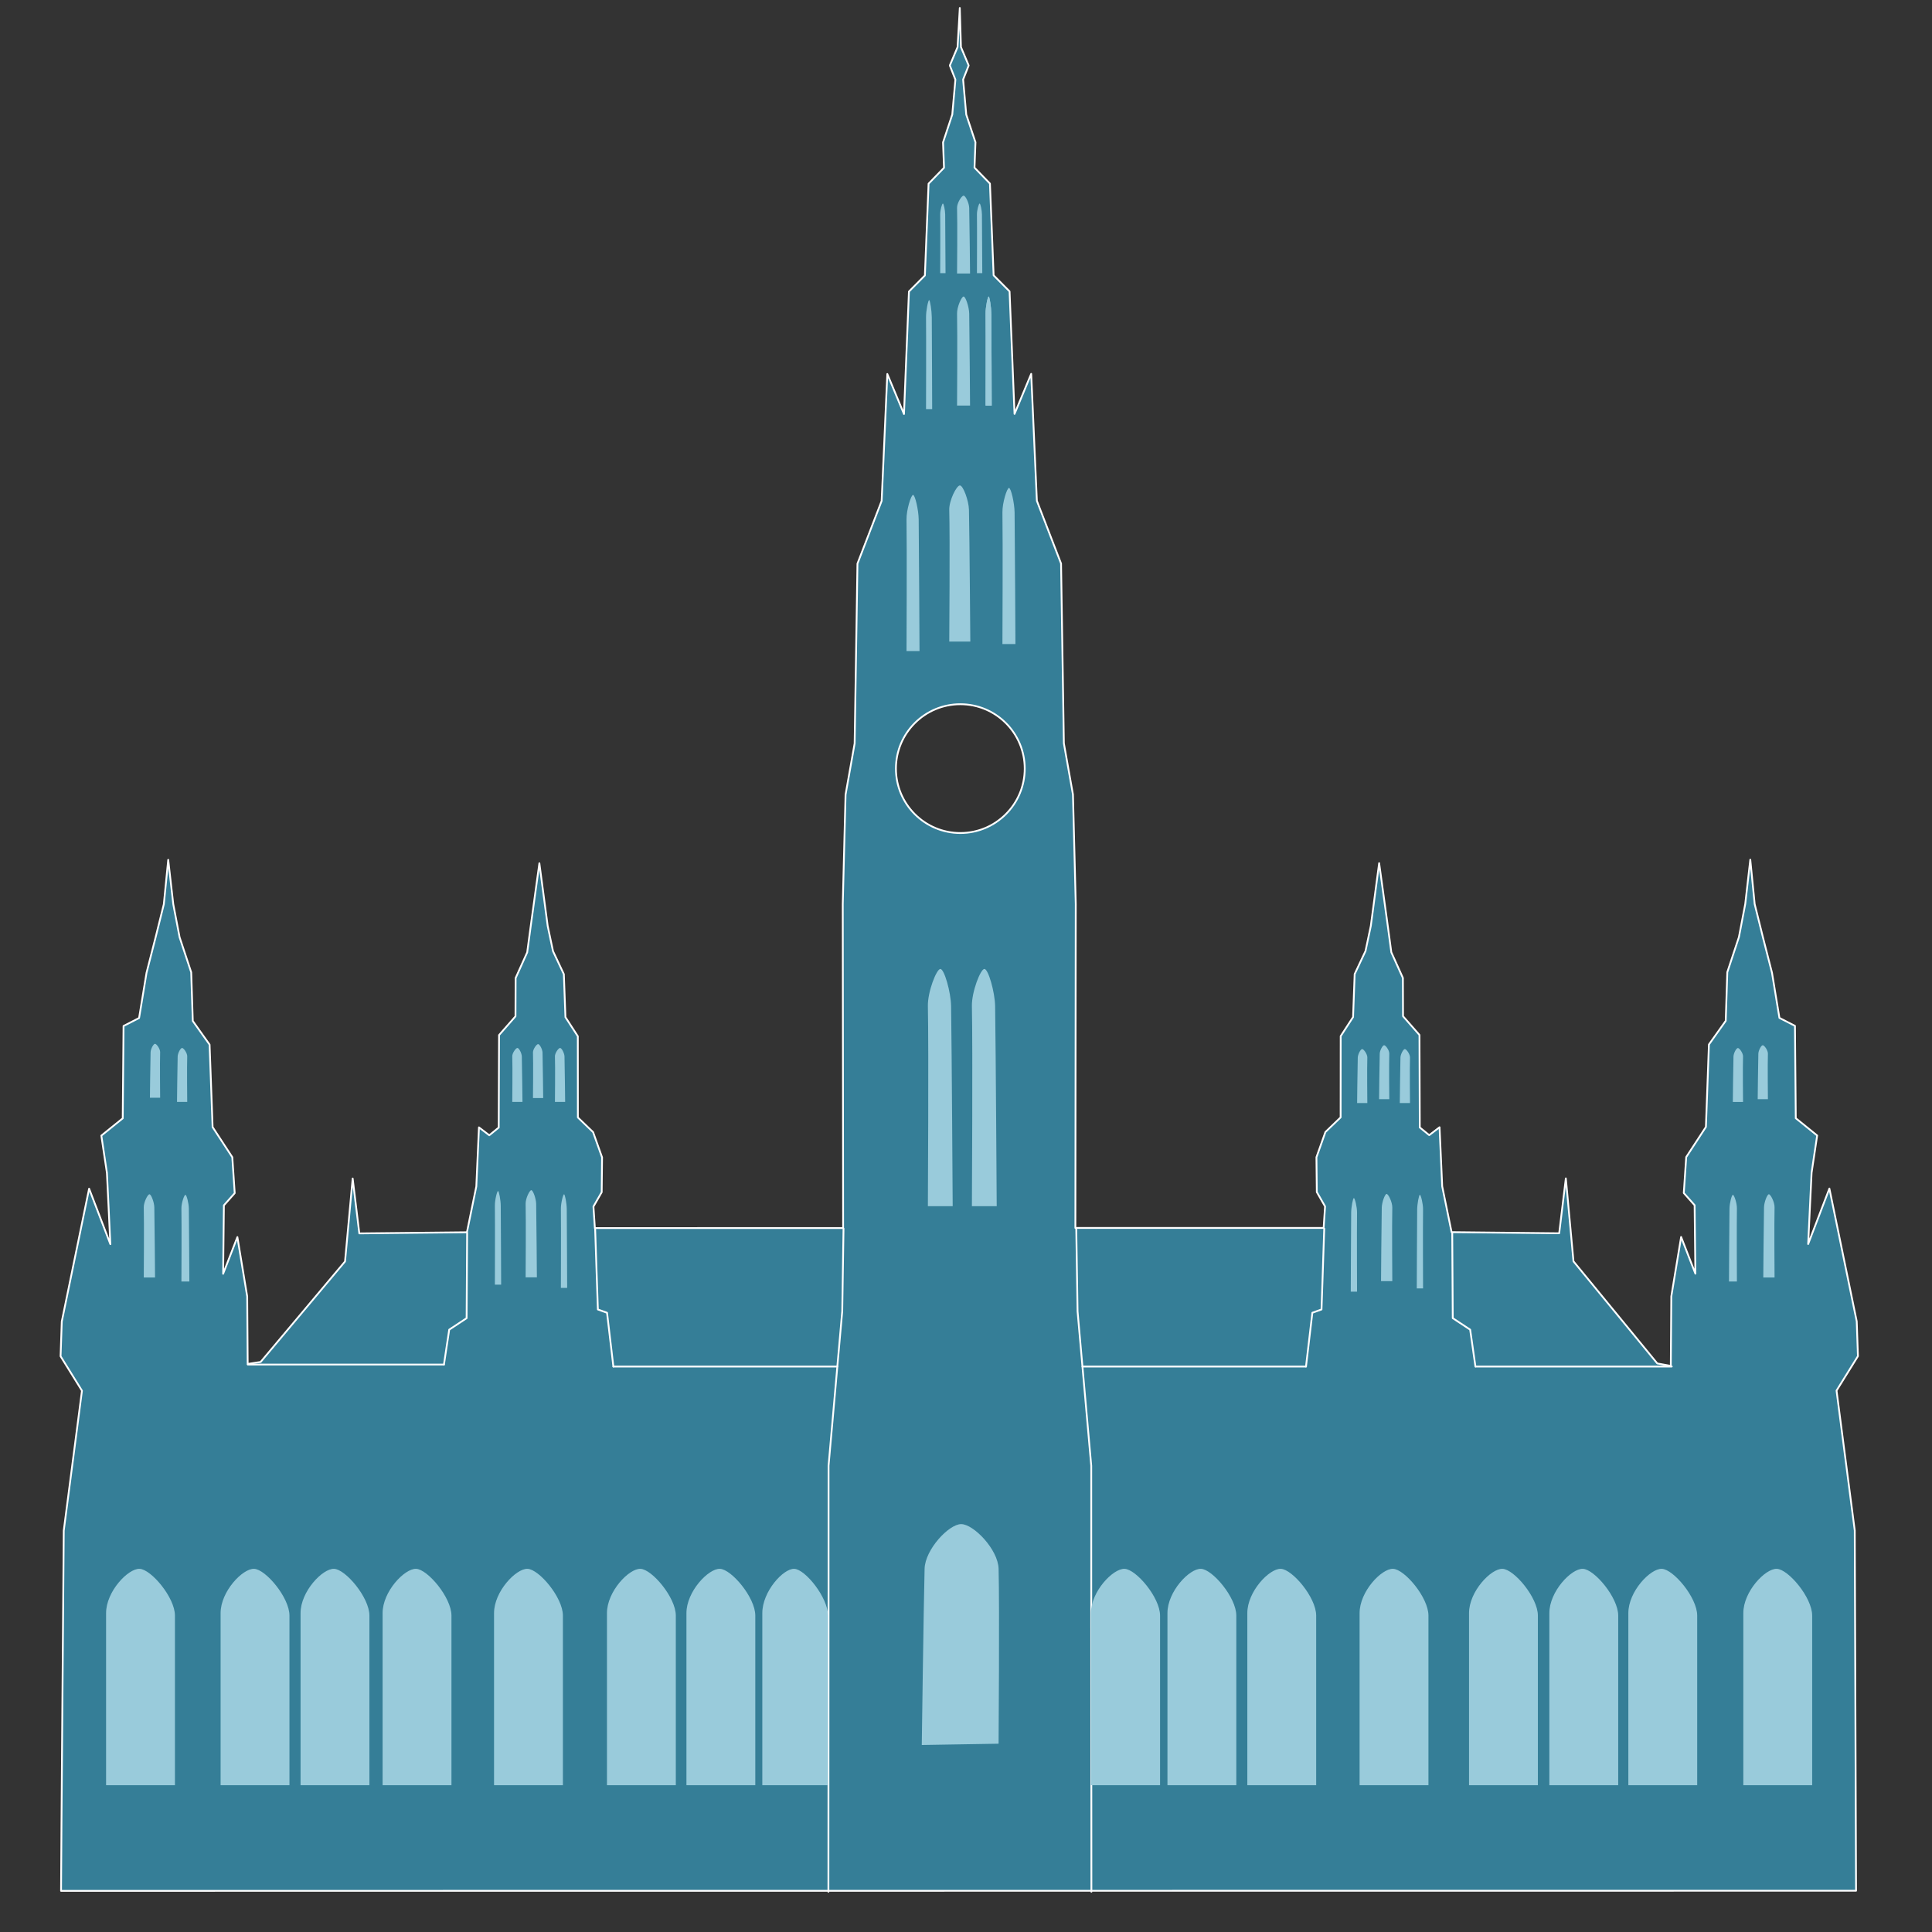 <?xml version="1.0" encoding="UTF-8" standalone="no"?>
<!DOCTYPE svg PUBLIC "-//W3C//DTD SVG 1.1//EN" "http://www.w3.org/Graphics/SVG/1.1/DTD/svg11.dtd">
<svg width="100%" height="100%" viewBox="0 0 1080 1080" version="1.1" xmlns="http://www.w3.org/2000/svg" xmlns:xlink="http://www.w3.org/1999/xlink" xml:space="preserve" xmlns:serif="http://www.serif.com/" style="fill-rule:evenodd;clip-rule:evenodd;stroke-linecap:round;stroke-linejoin:round;stroke-miterlimit:1.5;">
    <rect x="0" y="0" width="1080" height="1080" fill="#333333" stroke="none"/>
    <g id="Layer1">
    </g>
    <g id="Layer2" transform="matrix(1.283,0,0,1.283,-154.232,-81.681)">
        <g transform="matrix(0.779,0,0,0.779,120.202,63.659)">
            <path d="M536.838,4.466L537.474,26.344L541.805,36.62L538.694,44.486L540.44,64.081L545.598,79.568L545.06,93.775L553.699,102.679L555.755,154.01L564.674,162.988L567.451,231.512L576.772,209.111L579.941,280.106L593.47,315.196L595.041,415.747L600.126,444.384L601.694,505.637L601.483,686.805L740.34,686.822L741.135,674.776L736.521,666.745L736.315,647.256L741.33,633.15L749.842,624.962L749.878,579.53L756.795,568.856L757.694,544.81L763.752,531.931L766.73,517.833L771.382,482.78L776.378,519.106L778.185,532.608L784.665,546.985L784.739,568.387L793.935,578.87L794.114,630.598L799.393,634.901L805.168,630.492L806.646,663.513L811.896,689.162L872.086,689.791L875.802,659.09L880.076,705.485L926.953,762.598L934.512,763.968L934.795,725.064L940.281,691.85L948.258,712.383L947.834,674.107L941.776,667.283L943.126,647.176L954.143,630.318L955.835,584.193L965.23,570.975L966.108,543.778L972.608,524.137L976.153,505.581L978.965,480.851L981.418,505.667L986.046,524.283L991.108,544.086L995.262,569.327L1003.95,573.779L1004.41,625.44L1016.37,635.1L1013.25,655.94L1011.33,695.801L1023.21,664.769L1038.5,739.071L1039.18,758.509L1027.21,777.775L1037.4,856.048L1038.12,1057.51L34.162,1057.58C34.162,1044.85 35.668,856.114 35.668,856.114L45.854,777.84L33.891,758.574L34.57,739.136L49.855,664.834L61.739,695.866L59.815,656.006L56.695,635.165L68.658,625.505L69.116,573.844L77.805,569.393L81.959,544.151L87.02,524.349L91.649,505.732L94.101,480.916L96.913,505.646L100.458,524.202L106.959,543.843L107.837,571.04L117.231,584.258L118.924,630.383L129.941,647.242L131.291,667.348L125.233,674.172L124.809,712.448L132.785,691.915L138.272,725.129L138.538,762.869L145.776,761.769L192.991,705.551L197.265,659.155L200.981,689.857L261.171,689.228L266.421,663.579L267.899,630.557L273.673,634.967L278.953,630.663L279.132,578.935L288.327,568.452L288.402,547.05L294.882,532.674L296.688,519.172L301.685,482.845L306.337,517.898L309.315,531.996L315.373,544.875L316.272,568.921L323.189,579.595L323.225,625.027L331.737,633.215L336.752,647.321L336.546,666.811L331.931,674.842L332.727,686.888L471.583,686.87L471.373,505.703L472.941,444.449L478.026,415.812L479.597,315.261L493.126,280.171L496.294,209.177L505.616,231.577L508.393,163.053L517.312,154.076L519.368,102.744L528.007,93.84L527.469,79.634L532.627,64.081L534.373,44.551L531.262,36.62L535.593,26.344L536.838,4.466ZM537.135,393.88C557.016,393.88 573.157,410.02 573.157,429.901C573.157,449.783 557.016,465.923 537.135,465.923C517.254,465.923 501.113,449.783 501.113,429.901C501.113,410.02 517.254,393.88 537.135,393.88Z" style="fill:rgb(53,126,151);stroke:white;stroke-width:1px;"/>
        </g>
        <path d="M487.734,598.976L487.173,635.008L481.212,702.305L481.212,757.042L481.149,887.906" style="fill:none;stroke:white;stroke-width:0.78px;"/>
        <g transform="matrix(-1,0,0,1,1076.88,0)">
            <path d="M487.734,598.976L487.173,635.008L481.212,702.305L481.212,757.042L481.149,887.906" style="fill:none;stroke:white;stroke-width:0.78px;"/>
        </g>
        <path d="M323.748,600.813L323.52,637.996L315.934,642.999L313.636,658.205" style="fill:none;stroke:white;stroke-width:0.78px;"/>
        <path d="M379.514,598.976L380.705,634.208L384.698,635.633L387.46,659.062" style="fill:none;stroke:white;stroke-width:0.78px;"/>
        <g transform="matrix(-1,0,0,1,1076.7,0)">
            <path d="M323.748,600.813L323.52,637.996L315.934,642.999L313.636,659.062" style="fill:none;stroke:white;stroke-width:0.78px;"/>
        </g>
        <g transform="matrix(-1,0,0,1,1076.7,0)">
            <path d="M379.514,598.976L380.705,634.208L384.698,635.633L387.46,659.062" style="fill:none;stroke:white;stroke-width:0.78px;"/>
        </g>
        <path d="M228.173,658.205L313.636,658.205" style="fill:none;stroke:white;stroke-width:0.78px;"/>
        <g transform="matrix(1,3.46945e-18,3.46945e-18,1,534.957,0.857)">
            <path d="M228.173,658.205L313.636,658.205" style="fill:none;stroke:white;stroke-width:0.78px;"/>
        </g>
        <path d="M387.46,659.062L485.032,659.062" style="fill:none;stroke:white;stroke-width:0.78px;"/>
        <path d="M689.237,659.062L591.833,659.062" style="fill:none;stroke:white;stroke-width:0.78px;"/>
    </g>
    <g id="Layer3" transform="matrix(1.283,0,0,1.283,-154.232,-81.681)">
        <path d="M185.538,541.961L189.987,541.961C189.987,541.961 189.823,526.314 189.987,522.142C190.042,520.722 188.439,518.453 187.745,518.453C187.051,518.453 185.864,520.736 185.823,522.142C185.702,526.315 185.538,541.961 185.538,541.961Z" style="fill:rgb(153,203,219);"/>
        <g transform="matrix(1,0,0,1,11.8,1.806)">
            <path d="M185.538,541.961L189.987,541.961C189.987,541.961 189.823,526.314 189.987,522.142C190.042,520.722 188.439,518.453 187.745,518.453C187.051,518.453 185.864,520.736 185.823,522.142C185.702,526.315 185.538,541.961 185.538,541.961Z" style="fill:rgb(153,203,219);"/>
        </g>
        <g transform="matrix(1,0,0,1,525.974,2.295)">
            <path d="M185.538,541.961L189.987,541.961C189.987,541.961 189.823,526.314 189.987,522.142C190.042,520.722 188.439,518.453 187.745,518.453C187.051,518.453 185.864,520.736 185.823,522.142C185.702,526.315 185.538,541.961 185.538,541.961Z" style="fill:rgb(153,203,219);"/>
        </g>
        <g transform="matrix(1,0,0,1,535.543,0.621)">
            <path d="M185.538,541.961L189.987,541.961C189.987,541.961 189.823,526.314 189.987,522.142C190.042,520.722 188.439,518.453 187.745,518.453C187.051,518.453 185.864,520.736 185.823,522.142C185.702,526.315 185.538,541.961 185.538,541.961Z" style="fill:rgb(153,203,219);"/>
        </g>
        <g transform="matrix(1,0,0,1,544.567,2.295)">
            <path d="M185.538,541.961L189.987,541.961C189.987,541.961 189.823,526.314 189.987,522.142C190.042,520.722 188.439,518.453 187.745,518.453C187.051,518.453 185.864,520.736 185.823,522.142C185.702,526.315 185.538,541.961 185.538,541.961Z" style="fill:rgb(153,203,219);"/>
        </g>
        <g transform="matrix(-1,0,0,1,551.986,1.806)">
            <path d="M185.538,541.961L189.987,541.961C189.987,541.961 189.823,526.314 189.987,522.142C190.042,520.722 188.439,518.453 187.745,518.453C187.051,518.453 185.864,520.736 185.823,522.142C185.702,526.315 185.538,541.961 185.538,541.961Z" style="fill:rgb(153,203,219);"/>
        </g>
        <g transform="matrix(-1,0,0,1,542.417,0.132)">
            <path d="M185.538,541.961L189.987,541.961C189.987,541.961 189.823,526.314 189.987,522.142C190.042,520.722 188.439,518.453 187.745,518.453C187.051,518.453 185.864,520.736 185.823,522.142C185.702,526.315 185.538,541.961 185.538,541.961Z" style="fill:rgb(153,203,219);"/>
        </g>
        <g transform="matrix(-2.063,0,0,2.894,925.748,-1225.23)">
            <path d="M185.538,541.961L189.987,541.961C189.987,541.961 189.823,526.314 189.987,522.142C190.042,520.722 188.439,518.453 187.745,518.453C187.051,518.453 185.864,520.736 185.823,522.142C185.702,526.315 185.538,541.961 185.538,541.961Z" style="fill:rgb(153,203,219);"/>
        </g>
        <g transform="matrix(-2.43,0,0,4.397,986.158,-1793.8)">
            <path d="M185.538,541.961L189.987,541.961C189.987,541.961 189.823,526.314 189.987,522.142C190.042,520.722 188.439,518.453 187.745,518.453C187.051,518.453 185.864,520.736 185.823,522.142C185.702,526.315 185.538,541.961 185.538,541.961Z" style="fill:rgb(153,203,219);"/>
        </g>
        <g transform="matrix(-1.103,0,0,1.616,558.783,-255.596)">
            <path d="M185.538,541.961L189.987,541.961C189.987,541.961 189.823,526.314 189.987,522.142C190.042,520.722 188.439,518.453 187.745,518.453C187.051,518.453 185.864,520.736 185.823,522.142C185.702,526.315 185.538,541.961 185.538,541.961Z" style="fill:rgb(153,203,219);"/>
        </g>
        <g transform="matrix(-1.103,0,0,1.542,392.412,-215.441)">
            <path d="M185.538,541.961L189.987,541.961C189.987,541.961 189.823,526.314 189.987,522.142C190.042,520.722 188.439,518.453 187.745,518.453C187.051,518.453 185.864,520.736 185.823,522.142C185.702,526.315 185.538,541.961 185.538,541.961Z" style="fill:rgb(153,203,219);"/>
        </g>
        <g transform="matrix(-0.777,0,0,1.607,346.875,-248.902)">
            <path d="M185.538,541.961L189.987,541.961C189.987,541.961 189.823,526.314 189.987,522.142C190.042,520.722 188.439,518.453 187.745,518.453C187.051,518.453 185.864,520.736 185.823,522.142C185.702,526.315 185.538,541.961 185.538,541.961Z" style="fill:rgb(153,203,219);"/>
        </g>
        <g transform="matrix(1.103,0,0,1.542,683.834,-215.441)">
            <path d="M185.538,541.961L189.987,541.961C189.987,541.961 189.823,526.314 189.987,522.142C190.042,520.722 188.439,518.453 187.745,518.453C187.051,518.453 185.864,520.736 185.823,522.142C185.702,526.315 185.538,541.961 185.538,541.961Z" style="fill:rgb(153,203,219);"/>
        </g>
        <g transform="matrix(0.777,0,0,1.607,729.37,-248.902)">
            <path d="M185.538,541.961L189.987,541.961C189.987,541.961 189.823,526.314 189.987,522.142C190.042,520.722 188.439,518.453 187.745,518.453C187.051,518.453 185.864,520.736 185.823,522.142C185.702,526.315 185.538,541.961 185.538,541.961Z" style="fill:rgb(153,203,219);"/>
        </g>
        <g transform="matrix(-0.615,0,0,1.735,481.43,-315.497)">
            <path d="M185.538,541.961L189.987,541.961C189.987,541.961 189.823,526.314 189.987,522.142C190.042,520.722 188.439,518.453 187.745,518.453C187.051,518.453 185.864,520.736 185.823,522.142C185.702,526.315 185.538,541.961 185.538,541.961Z" style="fill:rgb(153,203,219);"/>
        </g>
        <g transform="matrix(-0.615,0,0,1.735,452.671,-316.92)">
            <path d="M185.538,541.961L189.987,541.961C189.987,541.961 189.823,526.314 189.987,522.142C190.042,520.722 188.439,518.453 187.745,518.453C187.051,518.453 185.864,520.736 185.823,522.142C185.702,526.315 185.538,541.961 185.538,541.961Z" style="fill:rgb(153,203,219);"/>
        </g>
        <g transform="matrix(1.103,0,0,1.616,517.285,-253.954)">
            <path d="M185.538,541.961L189.987,541.961C189.987,541.961 189.823,526.314 189.987,522.142C190.042,520.722 188.439,518.453 187.745,518.453C187.051,518.453 185.864,520.736 185.823,522.142C185.702,526.315 185.538,541.961 185.538,541.961Z" style="fill:rgb(153,203,219);"/>
        </g>
        <g transform="matrix(0.615,0,0,1.735,594.638,-313.856)">
            <path d="M185.538,541.961L189.987,541.961C189.987,541.961 189.823,526.314 189.987,522.142C190.042,520.722 188.439,518.453 187.745,518.453C187.051,518.453 185.864,520.736 185.823,522.142C185.702,526.315 185.538,541.961 185.538,541.961Z" style="fill:rgb(153,203,219);"/>
        </g>
        <g transform="matrix(0.615,0,0,1.735,623.398,-315.278)">
            <path d="M185.538,541.961L189.987,541.961C189.987,541.961 189.823,526.314 189.987,522.142C190.042,520.722 188.439,518.453 187.745,518.453C187.051,518.453 185.864,520.736 185.823,522.142C185.702,526.315 185.538,541.961 185.538,541.961Z" style="fill:rgb(153,203,219);"/>
        </g>
        <g transform="matrix(-2.43,0,0,4.397,1005.34,-1793.8)">
            <path d="M185.538,541.961L189.987,541.961C189.987,541.961 189.823,526.314 189.987,522.142C190.042,520.722 188.439,518.453 187.745,518.453C187.051,518.453 185.864,520.736 185.823,522.142C185.702,526.315 185.538,541.961 185.538,541.961Z" style="fill:rgb(153,203,219);"/>
        </g>
        <g transform="matrix(-1.273,0,0,2.894,798.826,-1224.15)">
            <path d="M185.538,541.961L189.987,541.961C189.987,541.961 189.823,526.314 189.987,522.142C190.042,520.722 188.439,518.453 187.745,518.453C187.051,518.453 185.864,520.736 185.823,522.142C185.702,526.315 185.538,541.961 185.538,541.961Z" style="fill:rgb(153,203,219);"/>
        </g>
        <g transform="matrix(-1.273,0,0,2.021,779.055,-854.939)">
            <path d="M185.538,541.961L189.987,541.961C189.987,541.961 189.823,526.314 189.987,522.142C190.042,520.722 188.439,518.453 187.745,518.453C187.051,518.453 185.864,520.736 185.823,522.142C185.702,526.315 185.538,541.961 185.538,541.961Z" style="fill:rgb(153,203,219);"/>
        </g>
        <g transform="matrix(-1.273,0,0,1.443,779.055,-599.213)">
            <path d="M185.538,541.961L189.987,541.961C189.987,541.961 189.823,526.314 189.987,522.142C190.042,520.722 188.439,518.453 187.745,518.453C187.051,518.453 185.864,520.736 185.823,522.142C185.702,526.315 185.538,541.961 185.538,541.961Z" style="fill:rgb(153,203,219);"/>
        </g>
        <g transform="matrix(-0.601,0,0,2.021,663.812,-854.939)">
            <path d="M185.538,541.961L189.987,541.961C189.987,541.961 189.823,526.314 189.987,522.142C190.042,520.722 188.439,518.453 187.745,518.453C187.051,518.453 185.864,520.736 185.823,522.142C185.702,526.315 185.538,541.961 185.538,541.961Z" style="fill:rgb(153,203,219);"/>
        </g>
        <g transform="matrix(-0.601,0,0,2.021,663.812,-854.939)">
            <path d="M185.538,541.961L189.987,541.961C189.987,541.961 189.823,526.314 189.987,522.142C190.042,520.722 188.439,518.453 187.745,518.453C187.051,518.453 185.864,520.736 185.823,522.142C185.702,526.315 185.538,541.961 185.538,541.961Z" style="fill:rgb(153,203,219);"/>
        </g>
        <g transform="matrix(-0.523,0,0,1.291,645.232,-516.995)">
            <path d="M185.538,541.961L189.987,541.961C189.987,541.961 189.823,526.314 189.987,522.142C190.042,520.722 188.439,518.453 187.745,518.453C187.051,518.453 185.864,520.736 185.823,522.142C185.702,526.315 185.538,541.961 185.538,541.961Z" style="fill:rgb(153,203,219);"/>
        </g>
        <g transform="matrix(-0.523,0,0,1.291,629.219,-516.995)">
            <path d="M185.538,541.961L189.987,541.961C189.987,541.961 189.823,526.314 189.987,522.142C190.042,520.722 188.439,518.453 187.745,518.453C187.051,518.453 185.864,520.736 185.823,522.142C185.702,526.315 185.538,541.961 185.538,541.961Z" style="fill:rgb(153,203,219);"/>
        </g>
        <g transform="matrix(-0.601,0,0,2.021,637.87,-853.383)">
            <path d="M185.538,541.961L189.987,541.961C189.987,541.961 189.823,526.314 189.987,522.142C190.042,520.722 188.439,518.453 187.745,518.453C187.051,518.453 185.864,520.736 185.823,522.142C185.702,526.315 185.538,541.961 185.538,541.961Z" style="fill:rgb(153,203,219);"/>
        </g>
        <g transform="matrix(-1.273,0,0,2.894,757.037,-1221.1)">
            <path d="M185.538,541.961L189.987,541.961C189.987,541.961 189.823,526.314 189.987,522.142C190.042,520.722 188.439,518.453 187.745,518.453C187.051,518.453 185.864,520.736 185.823,522.142C185.702,526.315 185.538,541.961 185.538,541.961Z" style="fill:rgb(153,203,219);"/>
        </g>
        <g transform="matrix(-1,0,0,1,533.393,1.806)">
            <path d="M185.538,541.961L189.987,541.961C189.987,541.961 189.823,526.314 189.987,522.142C190.042,520.722 188.439,518.453 187.745,518.453C187.051,518.453 185.864,520.736 185.823,522.142C185.702,526.315 185.538,541.961 185.538,541.961Z" style="fill:rgb(153,203,219);"/>
        </g>
        <g transform="matrix(1,0,0,1,689.671,1.837)">
            <path d="M185.538,541.961L189.987,541.961C189.987,541.961 189.823,526.314 189.987,522.142C190.042,520.722 188.439,518.453 187.745,518.453C187.051,518.453 185.864,520.736 185.823,522.142C185.702,526.315 185.538,541.961 185.538,541.961Z" style="fill:rgb(153,203,219);"/>
        </g>
        <g transform="matrix(1,0,0,1,700.508,0.621)">
            <path d="M185.538,541.961L189.987,541.961C189.987,541.961 189.823,526.314 189.987,522.142C190.042,520.722 188.439,518.453 187.745,518.453C187.051,518.453 185.864,520.736 185.823,522.142C185.702,526.315 185.538,541.961 185.538,541.961Z" style="fill:rgb(153,203,219);"/>
        </g>
        <path d="M521.831,823.96L555.299,823.401C555.299,823.401 555.75,763.72 555.303,747.182C555.075,738.723 544.372,727.723 538.998,727.723C533.624,727.723 523.278,738.801 523.062,747.182C522.641,763.452 521.831,823.96 521.831,823.96Z" style="fill:rgb(153,203,219);"/>
        <path d="M166.433,841.498L196.435,841.498L196.435,767.594C196.435,759.664 186.026,747.384 181.026,747.203C176.026,747.022 166.433,757.067 166.433,766.505L166.433,841.498Z" style="fill:rgb(153,203,219);"/>
        <g transform="matrix(1,0,0,1,49.896,0)">
            <path d="M166.433,841.498L196.435,841.498L196.435,767.594C196.435,759.664 186.026,747.384 181.026,747.203C176.026,747.022 166.433,757.067 166.433,766.505L166.433,841.498Z" style="fill:rgb(153,203,219);"/>
        </g>
        <g transform="matrix(1,0,0,1,84.733,0)">
            <path d="M166.433,841.498L196.435,841.498L196.435,767.594C196.435,759.664 186.026,747.384 181.026,747.203C176.026,747.022 166.433,757.067 166.433,766.505L166.433,841.498Z" style="fill:rgb(153,203,219);"/>
        </g>
        <g transform="matrix(1,0,0,1,120.478,0)">
            <path d="M166.433,841.498L196.435,841.498L196.435,767.594C196.435,759.664 186.026,747.384 181.026,747.203C176.026,747.022 166.433,757.067 166.433,766.505L166.433,841.498Z" style="fill:rgb(153,203,219);"/>
        </g>
        <g transform="matrix(1,0,0,1,169.035,0)">
            <path d="M166.433,841.498L196.435,841.498L196.435,767.594C196.435,759.664 186.026,747.384 181.026,747.203C176.026,747.022 166.433,757.067 166.433,766.505L166.433,841.498Z" style="fill:rgb(153,203,219);"/>
        </g>
        <g transform="matrix(1,0,0,1,218.235,0)">
            <path d="M166.433,841.498L196.435,841.498L196.435,767.594C196.435,759.664 186.026,747.384 181.026,747.203C176.026,747.022 166.433,757.067 166.433,766.505L166.433,841.498Z" style="fill:rgb(153,203,219);"/>
        </g>
        <g transform="matrix(1,0,0,1,252.863,0)">
            <path d="M166.433,841.498L196.435,841.498L196.435,767.594C196.435,759.664 186.026,747.384 181.026,747.203C176.026,747.022 166.433,757.067 166.433,766.505L166.433,841.498Z" style="fill:rgb(153,203,219);"/>
        </g>
        <g transform="matrix(0.954,0,0,1,293.577,0)">
            <path d="M166.433,841.498L196.435,841.498L196.435,767.594C196.435,759.664 186.026,747.384 181.026,747.203C176.026,747.022 166.433,757.067 166.433,766.505L166.433,841.498Z" style="fill:rgb(153,203,219);"/>
        </g>
        <g transform="matrix(1.004,0,0,1,428.434,0)">
            <path d="M166.433,841.498L196.435,841.498L196.435,767.594C196.435,759.664 186.026,747.384 181.026,747.203C176.026,747.022 166.433,757.067 166.433,766.505L166.433,841.498Z" style="fill:rgb(153,203,219);"/>
        </g>
        <g transform="matrix(1,0,0,1,462.439,0)">
            <path d="M166.433,841.498L196.435,841.498L196.435,767.594C196.435,759.664 186.026,747.384 181.026,747.203C176.026,747.022 166.433,757.067 166.433,766.505L166.433,841.498Z" style="fill:rgb(153,203,219);"/>
        </g>
        <g transform="matrix(1,0,0,1,497.239,0)">
            <path d="M166.433,841.498L196.435,841.498L196.435,767.594C196.435,759.664 186.026,747.384 181.026,747.203C176.026,747.022 166.433,757.067 166.433,766.505L166.433,841.498Z" style="fill:rgb(153,203,219);"/>
        </g>
        <g transform="matrix(1,0,0,1,546.156,0)">
            <path d="M166.433,841.498L196.435,841.498L196.435,767.594C196.435,759.664 186.026,747.384 181.026,747.203C176.026,747.022 166.433,757.067 166.433,766.505L166.433,841.498Z" style="fill:rgb(153,203,219);"/>
        </g>
        <g transform="matrix(1,0,0,1,593.838,0)">
            <path d="M166.433,841.498L196.435,841.498L196.435,767.594C196.435,759.664 186.026,747.384 181.026,747.203C176.026,747.022 166.433,757.067 166.433,766.505L166.433,841.498Z" style="fill:rgb(153,203,219);"/>
        </g>
        <g transform="matrix(1,0,0,1,628.837,0)">
            <path d="M166.433,841.498L196.435,841.498L196.435,767.594C196.435,759.664 186.026,747.384 181.026,747.203C176.026,747.022 166.433,757.067 166.433,766.505L166.433,841.498Z" style="fill:rgb(153,203,219);"/>
        </g>
        <g transform="matrix(1,0,0,1,663.251,0)">
            <path d="M166.433,841.498L196.435,841.498L196.435,767.594C196.435,759.664 186.026,747.384 181.026,747.203C176.026,747.022 166.433,757.067 166.433,766.505L166.433,841.498Z" style="fill:rgb(153,203,219);"/>
        </g>
        <g transform="matrix(1,0,0,1,713.347,0)">
            <path d="M166.433,841.498L196.435,841.498L196.435,767.594C196.435,759.664 186.026,747.384 181.026,747.203C176.026,747.022 166.433,757.067 166.433,766.505L166.433,841.498Z" style="fill:rgb(153,203,219);"/>
        </g>
    </g>
</svg>
